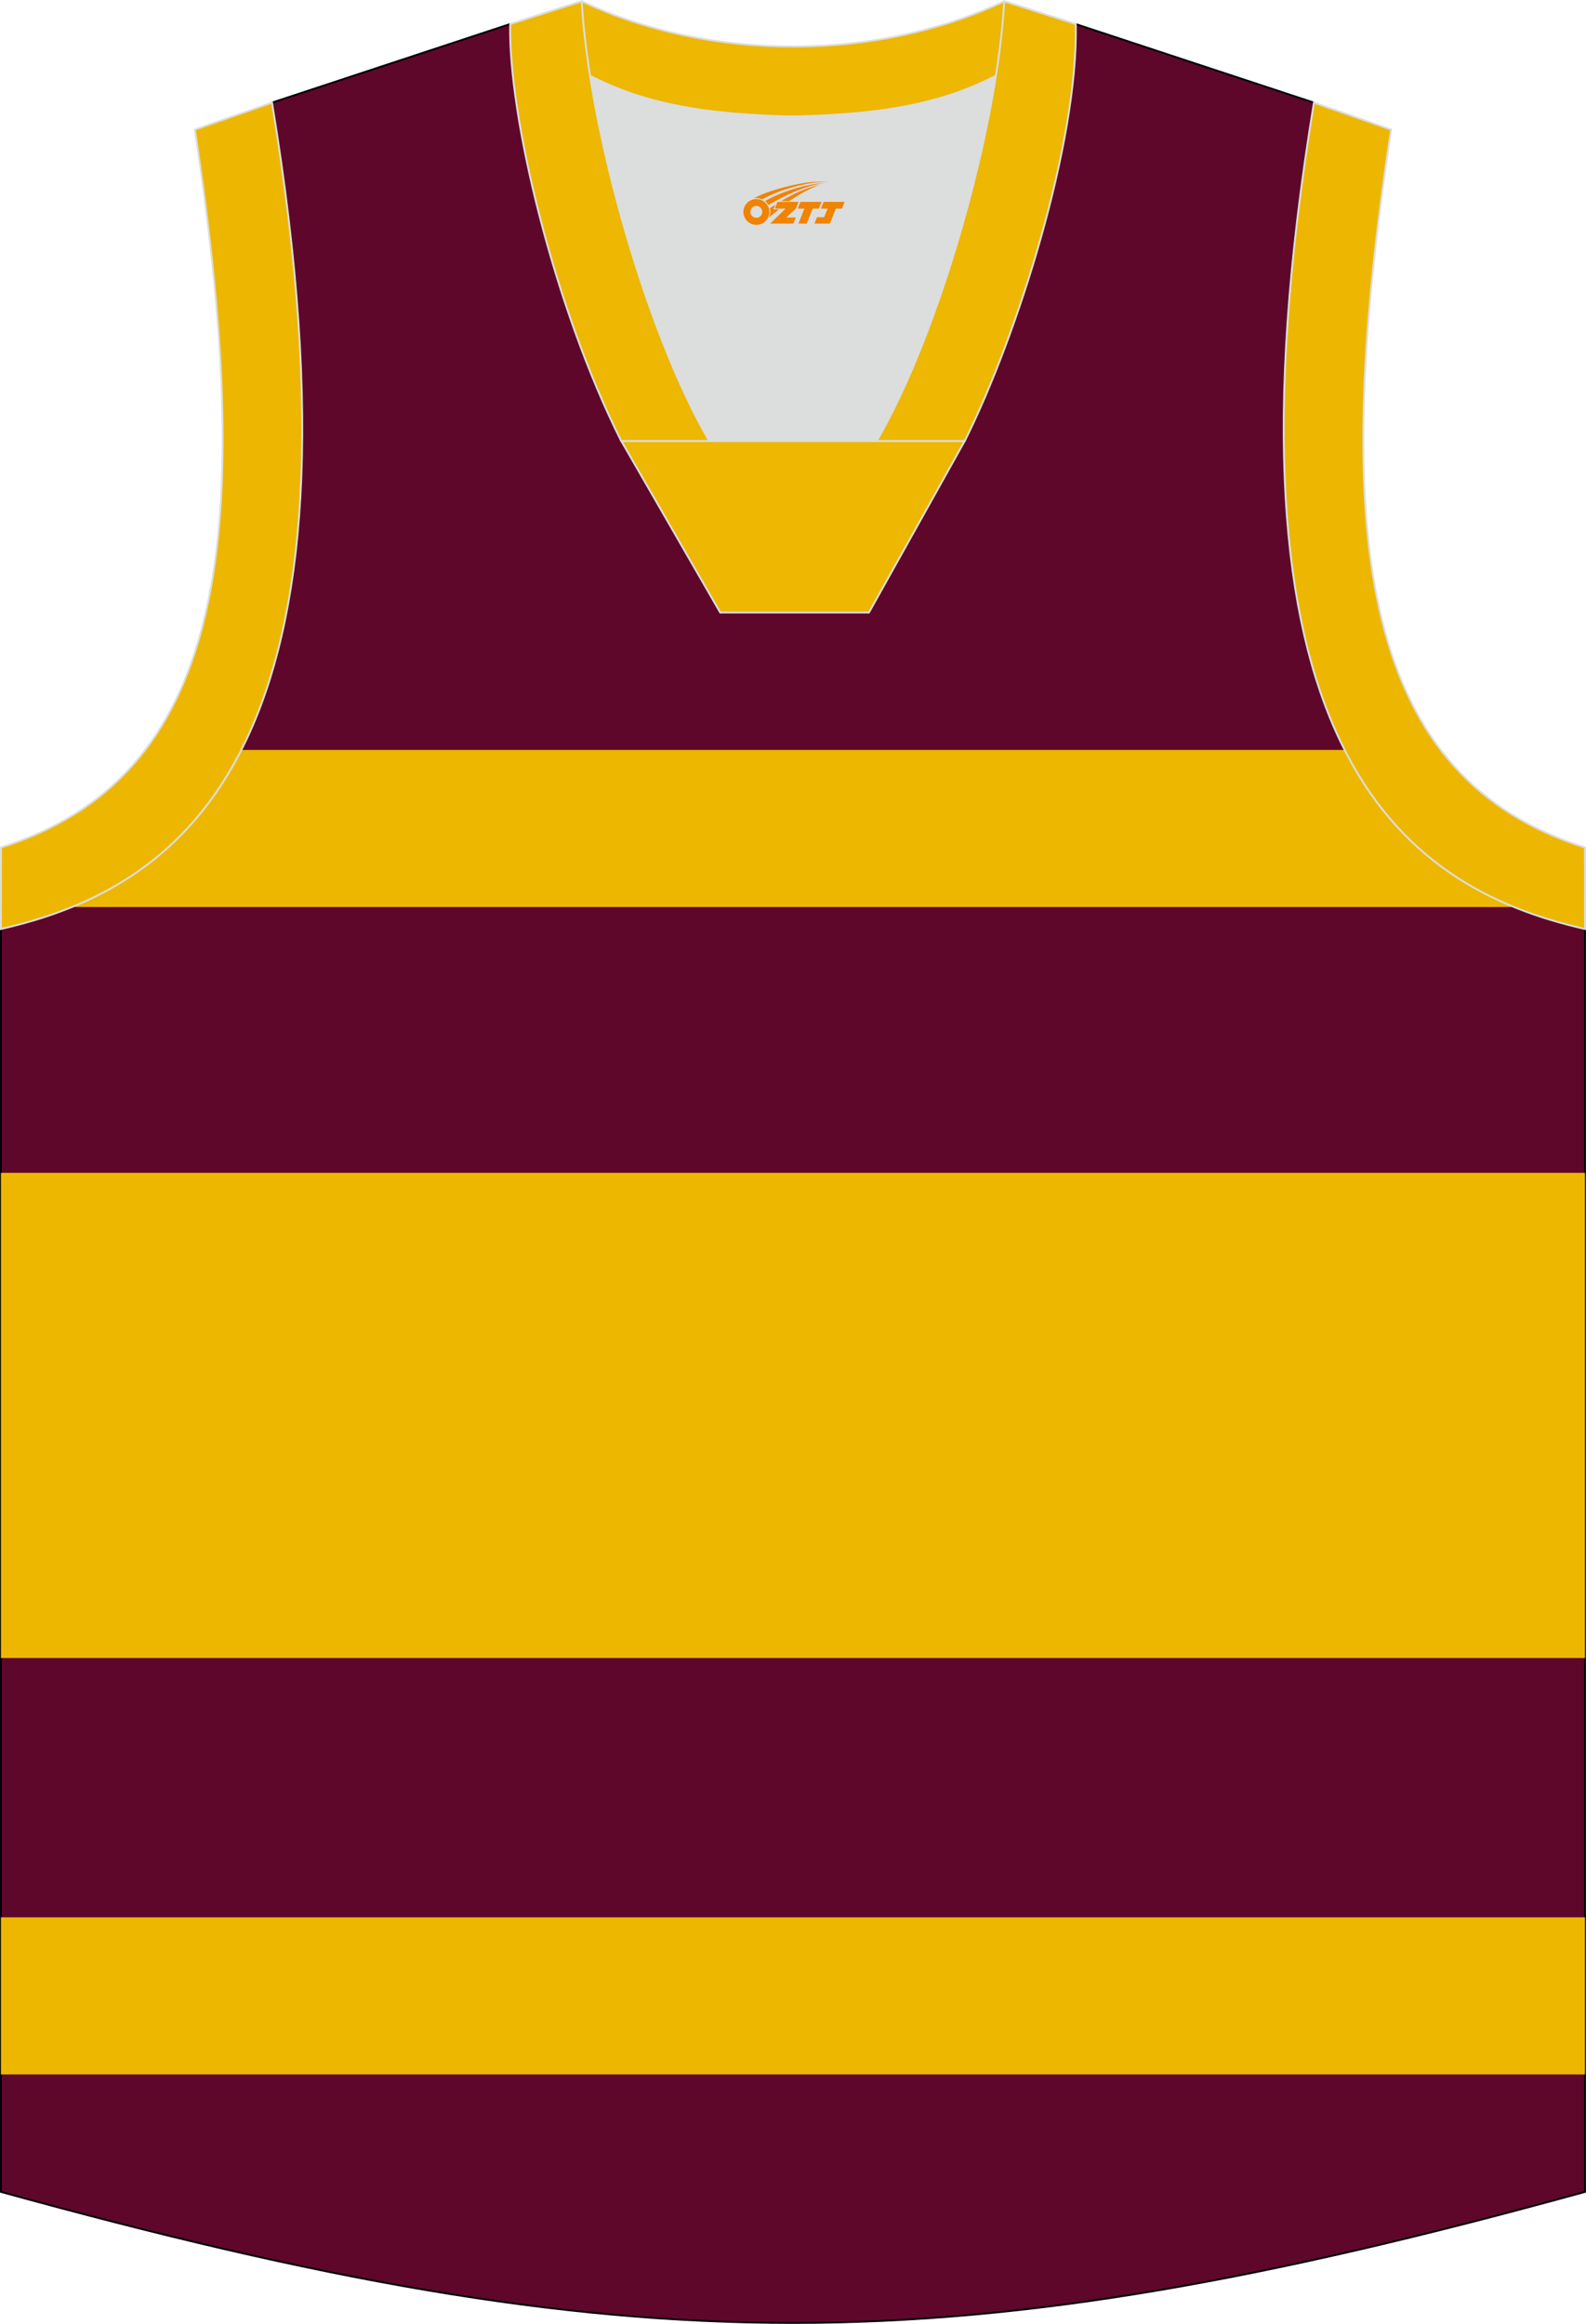 <?xml version="1.0" encoding="utf-8"?>
<!-- Generator: Adobe Illustrator 22.0.0, SVG Export Plug-In . SVG Version: 6.00 Build 0)  -->
<svg xmlns="http://www.w3.org/2000/svg" xmlns:xlink="http://www.w3.org/1999/xlink" version="1.1" id="图层_1" x="0px" y="0px" width="375.94px" height="550.64px" viewBox="0 0 375.94 550.64" enable-background="new 0 0 375.94 550.64" xml:space="preserve">
<g>
	<path fill="#5F072B" stroke="#000009" stroke-width="0.447" stroke-miterlimit="22.926" d="M187.86,27.62   c-32.55-0.77-44.06-4.9-66.92-21.93L64.48,24.32C89.57,176.68,44.15,210.17,0.22,220.13v299.24   c75.09,20.7,131.42,31.05,187.74,31.05s112.65-10.35,187.74-31.05V220.13c-43.93-9.96-89.34-43.46-64.26-195.81L254.98,5.7   C232.14,22.73,220.4,26.85,187.86,27.62z"/>
	<path fill="#EDB700" d="M57.2,177.7c-10.15,19.97-24.63,30.9-40.12,37.22h341.76c-15.49-6.32-29.97-17.25-40.11-37.22H57.2   L57.2,177.7z M0.22,277.91v114.96H375.7V277.91H0.22L0.22,277.91z M0.22,454.32v37.22H375.7v-37.22H0.22z"/>
	<path fill="#DCDDDD" d="M168.13,104.52c-12.28-21.06-23.67-57.46-28.27-86.55c12.37,6.3,25.24,8.94,45.87,9.59   c1.82,0.06,2.86,0.05,4.7-0.01c20.5-0.66,33.31-3.31,45.64-9.58c-4.6,29.1-16.01,65.49-28.27,86.55H168.13L168.13,104.52   L168.13,104.52z"/>
	<path fill="#EDB702" stroke="#DCDDDD" stroke-width="0.447" stroke-miterlimit="22.926" d="M238.04,0.3l15.98,5.09l0.72,0.23   l-1.06,1.07c-19.67,14.66-33.21,19.89-63.25,20.86c-1.84,0.06-2.88,0.06-4.69,0.01c-30.53-0.96-44.06-6.29-64.13-21.36l-0.48-0.54   l0.86-0.3L137.9,0.3C168.34,14.61,207.59,14.61,238.04,0.3z"/>
	<path fill="#EDB701" stroke="#DCDDDD" stroke-width="0.447" stroke-miterlimit="22.926" d="M64.48,24.32   C89.57,176.68,44.15,210.17,0.22,220.13l0.01-19.32c51.6-16.31,61.2-69.8,45.96-170.1L64.48,24.32z"/>
	<path fill="#EDB702" stroke="#DCDDDD" stroke-width="0.447" stroke-miterlimit="22.926" d="M168.14,104.52   C153.2,78.9,139.56,30.56,137.89,0.3l-16.96,5.4c-0.46,21.73,10.36,66.99,26.33,98.82H168.14L168.14,104.52L168.14,104.52   L168.14,104.52z M255,5.7l-16.96-5.4c-1.67,30.26-15.31,78.59-30.25,104.22h20.8h0.08C241.14,79.58,255.6,33.77,255,5.7z"/>
	<polygon fill="#EDB702" stroke="#DCDDDD" stroke-width="0.447" stroke-miterlimit="22.926" points="147.29,104.52 228.65,104.52    205.97,145.14 170.72,145.14  "/>
	<path fill="#EDB701" stroke="#DCDDDD" stroke-width="0.447" stroke-miterlimit="22.926" d="M311.45,24.32   c-25.08,152.36,20.33,185.85,64.26,195.81l-0.02-19.32c-51.6-16.31-61.2-69.8-45.95-170.1L311.45,24.32z"/>
	
</g>
<g id="图层_x0020_1">
	<path fill="#F08300" d="M176.39,51.24c0.416,1.136,1.472,1.984,2.752,2.032c0.144,0,0.304,0,0.448-0.016h0.016   c0.016,0,0.064,0,0.128-0.016c0.032,0,0.048-0.016,0.08-0.016c0.064-0.016,0.144-0.032,0.224-0.048c0.016,0,0.016,0,0.032,0   c0.192-0.048,0.4-0.112,0.576-0.208c0.192-0.096,0.4-0.224,0.608-0.384c0.672-0.56,1.104-1.408,1.104-2.352   c0-0.224-0.032-0.448-0.08-0.672l0,0C182.23,49.36,182.18,49.19,182.1,49.01C181.63,47.92,180.55,47.16,179.28,47.16C177.59,47.16,176.21,48.53,176.21,50.23C176.21,50.58,176.27,50.92,176.39,51.24L176.39,51.24L176.39,51.24z M180.69,50.26L180.69,50.26C180.66,51.04,180,51.64,179.22,51.6C178.43,51.57,177.84,50.92,177.87,50.13c0.032-0.784,0.688-1.376,1.472-1.344   C180.11,48.82,180.72,49.49,180.69,50.26L180.69,50.26z"/>
	<polygon fill="#F08300" points="194.72,47.84 ,194.08,49.43 ,192.64,49.43 ,191.22,52.98 ,189.27,52.98 ,190.67,49.43 ,189.09,49.43    ,189.73,47.84"/>
	<path fill="#F08300" d="M196.69,43.11c-1.008-0.096-3.024-0.144-5.056,0.112c-2.416,0.304-5.152,0.912-7.616,1.664   C181.97,45.49,180.1,46.21,178.75,46.98C178.95,46.95,179.14,46.93,179.33,46.93c0.48,0,0.944,0.112,1.36,0.288   C184.79,44.9,191.99,42.85,196.69,43.11L196.69,43.11L196.69,43.11z"/>
	<path fill="#F08300" d="M182.16,48.58c4-2.368,8.88-4.672,13.488-5.248c-4.608,0.288-10.224,2-14.288,4.304   C181.68,47.89,181.95,48.21,182.16,48.58C182.16,48.58,182.16,48.58,182.16,48.58z"/>
	<polygon fill="#F08300" points="200.21,47.84 ,199.59,49.43 ,198.13,49.43 ,196.72,52.98 ,196.26,52.98 ,194.75,52.98 ,193.06,52.98    ,193.65,51.48 ,195.36,51.48 ,196.18,49.43 ,194.59,49.43 ,195.23,47.84"/>
	<polygon fill="#F08300" points="189.3,47.84 ,188.66,49.43 ,186.37,51.54 ,188.63,51.54 ,188.05,52.98 ,182.56,52.98 ,186.23,49.43    ,183.65,49.43 ,184.29,47.84"/>
	<path fill="#F08300" d="M194.58,43.7c-3.376,0.752-6.464,2.192-9.424,3.952h1.888C189.47,46.08,191.81,44.65,194.58,43.7z    M183.78,48.52C183.15,48.9,183.09,48.95,182.48,49.36c0.064,0.256,0.112,0.544,0.112,0.816c0,0.496-0.112,0.976-0.32,1.392   c0.176-0.16,0.32-0.304,0.432-0.4c0.272-0.24,0.768-0.64,1.6-1.296l0.32-0.256H183.3l0,0L183.78,48.52L183.78,48.52L183.78,48.52z"/>
</g>
</svg>